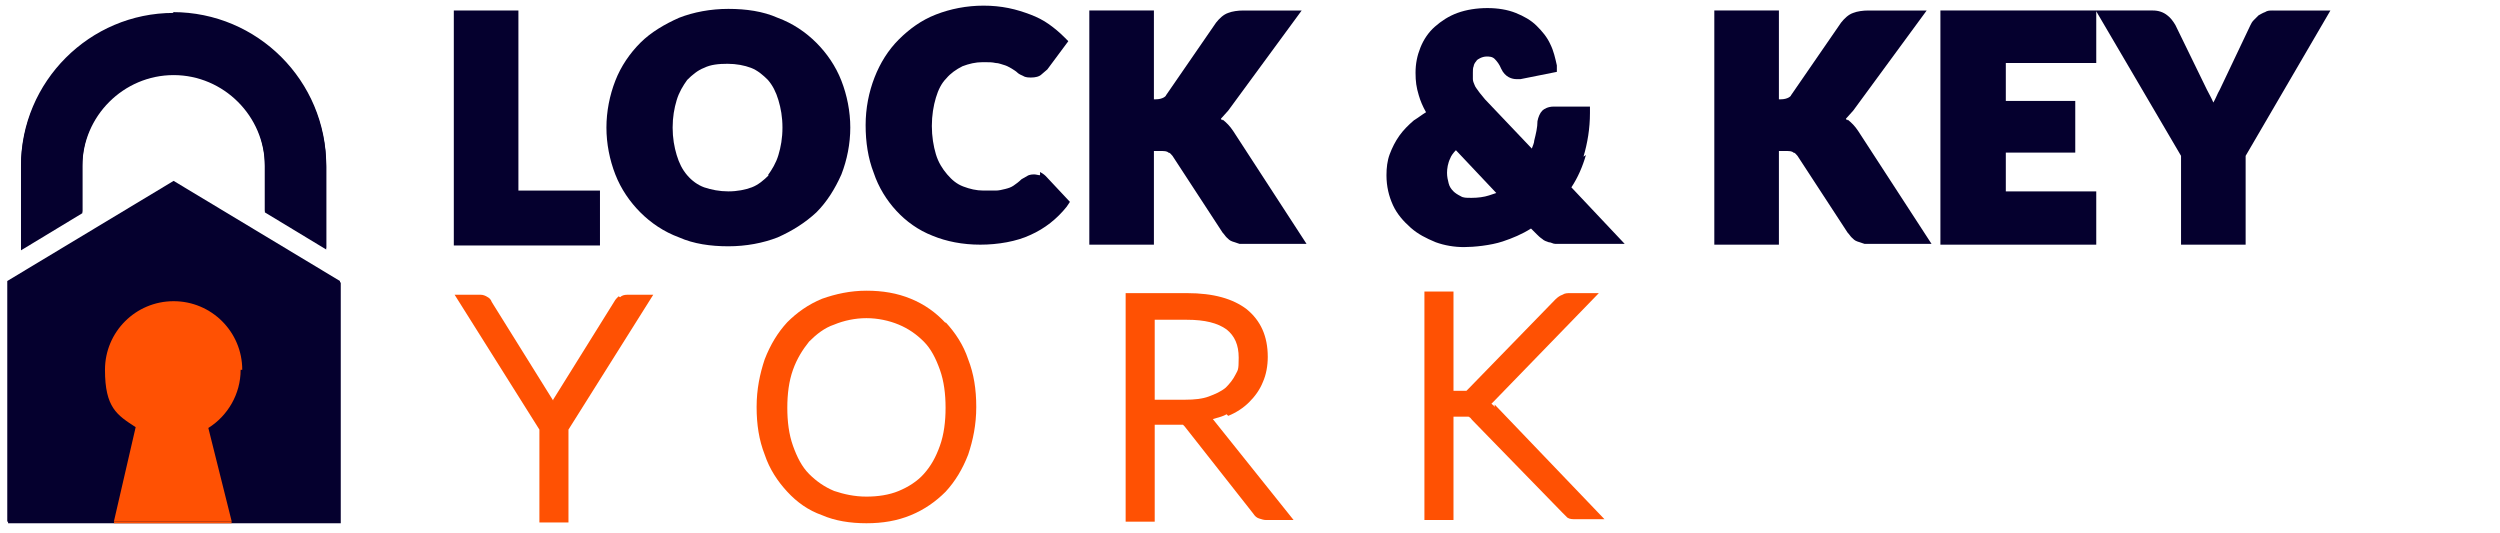 <?xml version="1.0" encoding="UTF-8"?> <svg xmlns="http://www.w3.org/2000/svg" id="Layer_1" version="1.1" viewBox="0 0 309.6 66"><defs><style> .st0 { fill: #ff5103; } .st1 { fill: #05002e; } </style></defs><g><polygon class="st1" points="42.2 64.8 1 64.8 1 35 21.6 22.6 42.2 35 42.2 64.8"></polygon><path class="st0" d="M30,46c0-4.7-3.8-8.5-8.5-8.5s-8.5,3.8-8.5,8.5,1.5,5.6,3.8,7.1l-2.7,11.7h14.6l-2.9-11.6c2.4-1.5,4-4.2,4-7.2h.2Z"></path><path class="st1" d="M21.6,1.8h0C11.1,1.8,2.6,10.3,2.6,20.7v10.3l7.6-4.6v-5.8c0-6.2,5.1-11.3,11.3-11.3h0c6.2,0,11.3,5.1,11.3,11.3v5.7l7.6,4.6v-10.2C40.4,10.2,31.9,1.7,21.4,1.7h.2Z"></path></g><g><g><polygon class="st1" points="42.1 64.6 .9 64.6 .9 34.8 21.5 22.4 42.1 34.8 42.1 64.6"></polygon><path class="st0" d="M30,45.8c0-4.7-3.8-8.5-8.5-8.5s-8.5,3.8-8.5,8.5,1.5,5.6,3.8,7.1l-2.7,11.7h14.6l-2.9-11.6c2.4-1.5,4-4.2,4-7.2Z"></path><path class="st1" d="M21.5,1.6h0C11.1,1.6,2.6,10.1,2.6,20.5v10.3l7.6-4.6v-5.8c0-6.2,5.1-11.3,11.3-11.3h0c6.2,0,11.3,5.1,11.3,11.3v5.7l7.6,4.6v-10.2c0-10.5-8.5-19-19-19Z"></path></g><g><g><polygon class="st1" points="64.2 1.3 56.2 1.3 56.2 30.4 74.3 30.4 74.3 23.6 64.2 23.6 64.2 1.3"></polygon><path class="st1" d="M101.1,5.3c-1.3-1.3-2.9-2.4-4.8-3.1-1.8-.8-3.9-1.1-6.1-1.1s-4.3.4-6.1,1.1c-1.8.8-3.5,1.8-4.8,3.1-1.3,1.3-2.4,2.9-3.1,4.7-.7,1.8-1.1,3.8-1.1,5.8s.4,4,1.1,5.8c.7,1.8,1.8,3.4,3.1,4.7,1.3,1.3,2.9,2.4,4.8,3.1,1.8.8,3.9,1.1,6.1,1.1s4.3-.4,6.1-1.1c1.8-.8,3.4-1.8,4.8-3.1,1.3-1.3,2.3-2.9,3.1-4.7.7-1.8,1.1-3.8,1.1-5.8s-.4-4-1.1-5.8c-.7-1.8-1.8-3.4-3.1-4.7ZM95.2,21.7c-.6.6-1.3,1.2-2.1,1.5-.8.3-1.8.5-2.9.5s-2.1-.2-3-.5c-.8-.3-1.5-.8-2.1-1.5-.6-.7-1-1.5-1.3-2.5-.3-1-.5-2.1-.5-3.4s.2-2.4.5-3.4c.3-1,.8-1.8,1.3-2.5.6-.6,1.3-1.2,2.1-1.5.8-.4,1.8-.5,2.9-.5s2.1.2,2.9.5c.8.3,1.5.9,2.1,1.5.6.7,1,1.5,1.3,2.5.3,1,.5,2.1.5,3.4s-.2,2.4-.5,3.4c-.3,1-.8,1.8-1.3,2.5Z"></path><path class="st1" d="M128.8,21.7c-.2,0-.5-.1-.7-.1s-.6,0-.9.2c-.2.1-.5.3-.7.4h0c-.3.3-.7.6-1,.8-.3.2-.6.3-1,.4-.4.1-.8.2-1.2.2-.4,0-.9,0-1.5,0-.9,0-1.7-.2-2.5-.5-.8-.3-1.4-.8-2-1.5-.6-.7-1.1-1.5-1.4-2.5-.3-1-.5-2.2-.5-3.5s.2-2.5.5-3.5c.3-1,.7-1.8,1.3-2.4.5-.6,1.2-1.1,2-1.5.8-.3,1.6-.5,2.5-.5s1.1,0,1.6.1c.4,0,.8.2,1.2.3.3.1.6.3.8.4.3.2.5.3.7.5.2.2.5.3.7.4.3.2.7.2,1,.2.5,0,1-.1,1.3-.4.2-.2.5-.4.7-.6l2.6-3.5-.5-.5c-.6-.6-1.2-1.1-1.9-1.6-.7-.5-1.5-.9-2.3-1.2-.8-.3-1.7-.6-2.7-.8-1-.2-2-.3-3.1-.3-2.1,0-4.1.4-5.9,1.1-1.8.7-3.3,1.8-4.6,3.1-1.3,1.3-2.3,2.9-3,4.7-.7,1.8-1.1,3.8-1.1,5.9s.3,4.1,1,5.9c.6,1.8,1.6,3.4,2.8,4.7,1.2,1.3,2.7,2.4,4.5,3.1,1.7.7,3.7,1.1,5.9,1.1s4.5-.4,6.2-1.2c1.8-.8,3.3-2,4.5-3.5l.4-.6-3-3.2c-.2-.2-.5-.4-.7-.5Z"></path><path class="st1" d="M151.4,14.9c0,0-.2-.1-.2-.2.3-.3.6-.7.9-1l9.1-12.4h-7.2c-.7,0-1.4.1-1.9.3-.6.2-1.1.7-1.5,1.2h0s-6.2,9-6.2,9c0,.1-.4.5-1.3.5h-.2V1.3h-8v29h8v-11.6h.7c.6,0,.9,0,1.1.2.2,0,.3.2.5.4l6.2,9.5c.2.2.3.4.5.6.2.2.4.4.7.5.3.1.6.2.9.3.3,0,.7,0,1.1,0h7.2l-9.1-14c-.4-.6-.8-1-1.3-1.4Z"></path><path class="st1" d="M196.1,19.4c.5-1.7.8-3.5.8-5.4v-.8h-4.5c-.7,0-1.2.3-1.4.5-.3.3-.5.8-.6,1.3h0c0,.8-.2,1.6-.4,2.4,0,.3-.2.7-.3,1l-5.8-6.1c-.3-.4-.6-.7-.8-1-.2-.3-.4-.5-.5-.8-.1-.2-.2-.5-.2-.7,0-.2,0-.5,0-.8s0-.6.1-.8c0-.2.2-.5.3-.6.1-.2.3-.3.5-.4.2-.1.5-.2.8-.2s.7,0,1,.3c.3.3.6.7.8,1.2.5,1.1,1.4,1.3,1.9,1.3s.3,0,.5,0l4.5-.9v-.8c-.2-.9-.4-1.8-.8-2.6-.4-.9-1-1.6-1.7-2.3-.7-.7-1.6-1.2-2.6-1.6-1-.4-2.2-.6-3.5-.6s-2.6.2-3.7.6c-1.1.4-2,1-2.8,1.7-.8.7-1.4,1.6-1.8,2.6-.4,1-.6,2-.6,3.1s.1,1.8.4,2.8c.2.7.5,1.4.9,2.1-.5.3-1,.7-1.5,1-.7.6-1.3,1.2-1.8,1.9-.5.7-.9,1.5-1.2,2.3-.3.8-.4,1.7-.4,2.6,0,1.4.3,2.6.8,3.7.5,1.1,1.3,2,2.2,2.8.9.8,1.9,1.3,3.1,1.8,1.1.4,2.3.6,3.5.6s3.3-.2,4.8-.7c1.2-.4,2.4-.9,3.5-1.6l.7.7c.2.2.4.4.7.6.2.2.5.3.8.4.3,0,.5.2.8.2.3,0,.6,0,.9,0h7.7l-6.6-7c.8-1.2,1.4-2.6,1.8-4ZM182.1,24.5c-.5,0-.9,0-1.2-.2-.4-.2-.7-.4-.9-.6-.3-.3-.5-.6-.6-1-.1-.4-.2-.8-.2-1.3s.1-1.2.4-1.8c.1-.3.4-.7.7-1l5,5.3c-.3.1-.6.2-.9.3-.6.2-1.4.3-2.1.3Z"></path><path class="st1" d="M228.8,14.9c0,0-.2-.1-.2-.2.3-.3.6-.7.9-1l9.1-12.4h-7.2c-.7,0-1.4.1-1.9.3-.6.2-1.1.7-1.5,1.2h0s-6.2,9-6.2,9c0,.1-.4.5-1.3.5h-.2V1.3h-8v29h8v-11.6h.7c.6,0,.9,0,1.1.2.2,0,.3.2.5.4l6.2,9.5c.2.2.3.4.5.6.2.2.4.4.7.5.3.1.6.2.9.3.3,0,.7,0,1.1,0h7.2l-9.1-14c-.4-.6-.8-1-1.3-1.4Z"></path><path class="st1" d="M281.5,1.3c-.4,0-.7,0-1,.2-.3.1-.6.3-.8.4-.2.2-.4.4-.6.6-.2.2-.3.4-.4.6l-3.8,8c-.3.5-.5,1.1-.8,1.6-.2-.5-.5-1-.8-1.6l-3.9-8c-.3-.5-.6-.9-1-1.2-.5-.4-1.1-.6-1.8-.6h-26.3v29h19.3v-6.6h-11.2v-4.8h8.6v-6.4h-8.6v-4.7h11.2V1.4l10.5,17.9v11h8v-11l10.5-18h-7.1Z"></path></g><g><path class="st0" d="M76.6,36.7c-.2.2-.4.4-.5.6l-7.6,12.2s0,0,0,.1c0,0,0,0,0,0l-7.6-12.2c-.1-.3-.3-.5-.5-.6-.3-.2-.6-.3-.9-.3h-3.2l10.5,16.7v11.5h3.6v-11.5l10.5-16.7h-3.2c-.4,0-.7.1-.9.3Z"></path><path class="st0" d="M117.1,40c-1.2-1.3-2.6-2.3-4.3-3-1.7-.7-3.5-1-5.5-1s-3.8.4-5.5,1c-1.7.7-3.1,1.7-4.3,2.9-1.2,1.3-2.1,2.8-2.8,4.6-.6,1.8-1,3.7-1,5.9s.3,4.1,1,5.9c.6,1.8,1.6,3.3,2.8,4.6,1.2,1.3,2.6,2.3,4.3,2.9,1.6.7,3.5,1,5.5,1s3.8-.3,5.5-1c1.7-.7,3.1-1.7,4.3-2.9,1.2-1.3,2.1-2.8,2.8-4.6.6-1.8,1-3.7,1-5.9s-.3-4.1-1-5.9c-.6-1.8-1.6-3.3-2.8-4.6ZM107.3,61.5c-1.5,0-2.8-.3-4-.7-1.2-.5-2.2-1.2-3.1-2.1-.9-.9-1.5-2.1-2-3.5-.5-1.4-.7-3-.7-4.7s.2-3.3.7-4.7c.5-1.4,1.2-2.5,2-3.5.9-.9,1.9-1.7,3.1-2.1,1.2-.5,2.6-.8,4-.8s2.8.3,4,.8c1.2.5,2.2,1.2,3.1,2.1.9.9,1.5,2.1,2,3.5.5,1.4.7,3,.7,4.7s-.2,3.3-.7,4.7c-.5,1.4-1.1,2.5-2,3.5-.8.9-1.9,1.6-3.1,2.1-1.2.5-2.6.7-4,.7Z"></path><path class="st0" d="M152.1,51.5c1-.4,1.9-1,2.6-1.7.7-.7,1.3-1.5,1.7-2.5.4-.9.6-2,.6-3.1,0-2.6-.9-4.5-2.6-5.9-1.7-1.3-4.1-2-7.4-2h-7.6v28.3h3.6v-12h2.6c.2,0,.4,0,.5,0,.1,0,.2,0,.3,0,0,0,0,0,.1,0,0,0,.1.1.2.2l8.5,10.8c.2.3.4.5.7.6.3.1.6.2.9.2h3.4l-10-12.5c.6-.2,1.2-.3,1.7-.6ZM143,39.6h4c2.2,0,3.8.4,4.9,1.2,1,.8,1.5,1.9,1.5,3.5s-.1,1.5-.4,2.1c-.3.6-.7,1.1-1.2,1.6-.6.5-1.3.8-2.1,1.1-.8.3-1.8.4-2.9.4h-3.8v-9.9Z"></path><path class="st0" d="M185.1,50.4c-.1-.2-.3-.3-.4-.4,0,0,.2-.2.3-.3l13-13.4h-3.5c-.4,0-.7,0-1,.2-.3.1-.6.3-.9.6l-10.7,11c-.1.1-.2.2-.3.3,0,0,0,0-.1,0,0,0-.2,0-.3,0-.1,0-.3,0-.5,0h-.7v-12.3h-3.6v28.3h3.6v-12.8h.9c.3,0,.5,0,.6,0,.1,0,.2,0,.3,0,0,0,.2,0,.2.1.1,0,.2.2.3.3l11.2,11.5c.2.2.4.4.6.6.3.2.6.2,1.1.2h3.5l-13.6-14.2Z"></path></g></g></g></svg> 
